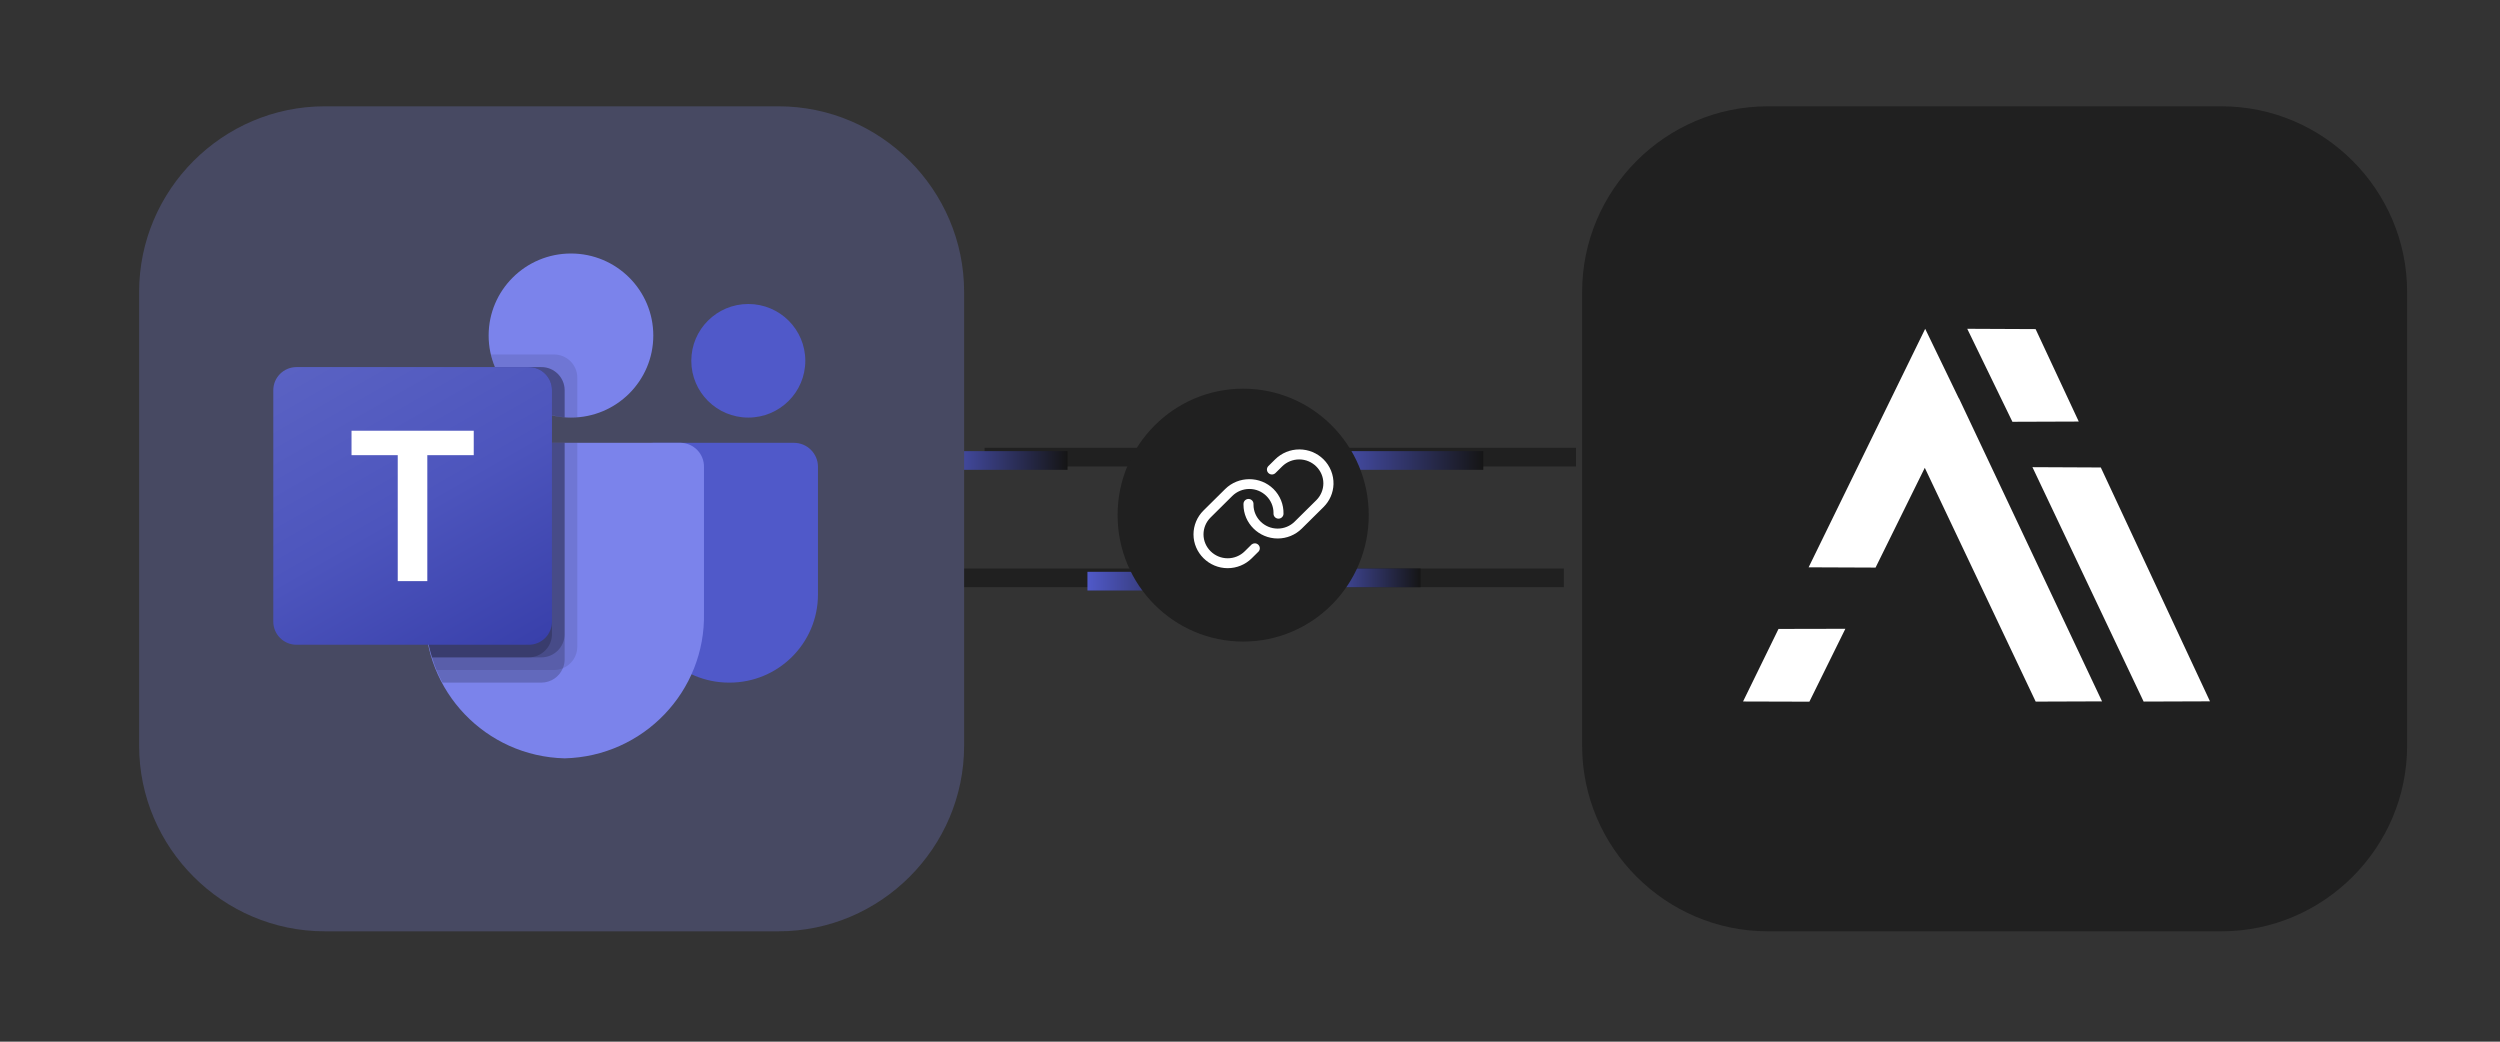 <?xml version="1.0" encoding="UTF-8" standalone="no"?> <svg xmlns="http://www.w3.org/2000/svg" xmlns:xlink="http://www.w3.org/1999/xlink" xmlns:serif="http://www.serif.com/" width="100%" height="100%" viewBox="0 0 600 250" version="1.1" xml:space="preserve" style="fill-rule:evenodd;clip-rule:evenodd;stroke-linejoin:round;stroke-miterlimit:2;"><rect x="0" y="0" width="600" height="250" fill="#333333" stroke="none"/> <g transform="matrix(1,0,0,1,-2012.77,-967.022)"> <g id="Teams-Connect" transform="matrix(30,0,0,12.5,2012.77,967.022)"> <rect x="0" y="0" width="20" height="20" style="fill:none;"></rect> <g transform="matrix(0.038,0,0,0.049,-17.996,4.62)"> <rect x="680.857" y="81.172" width="124.513" height="7.324" style="fill:rgb(32,32,32);"></rect> </g> <g transform="matrix(0.043,0,0,0.049,-22.12,6.938)"> <rect x="680.857" y="81.172" width="124.513" height="7.324" style="fill:rgb(32,32,32);"></rect> </g> <g transform="matrix(0.007,0,0,0.049,5.727,6.938)"> <rect x="680.857" y="81.172" width="124.513" height="7.324" style="fill:url(#_Linear1);"></rect> </g> <g transform="matrix(-0.009,-2.64745e-18,2.51947e-18,-0.049,14.668,12.998)"> <rect x="680.857" y="81.172" width="124.513" height="7.324" style="fill:url(#_Linear2);"></rect> </g> <g transform="matrix(-0.009,-2.64745e-18,2.51947e-18,-0.049,15.948,15.315)"> <rect x="680.857" y="81.172" width="124.513" height="7.324" style="fill:url(#_Linear3);"></rect> </g> <g transform="matrix(-0.011,-3.14936e-18,2.51947e-18,-0.049,19.356,12.998)"> <rect x="680.857" y="81.172" width="124.513" height="7.324" style="fill:url(#_Linear4);"></rect> </g> <g transform="matrix(0.048,0,0,0.116,-26.204,-2.068)"> <circle cx="753.112" cy="103.09" r="20.929" style="fill:rgb(32,32,32);"></circle> </g> <g transform="matrix(0.04,0,0,0.095,9.468,8.249)"> <path d="M30,11.029C29.95,12.769 29.234,14.425 28,15.654L23.656,20C22.379,21.284 20.639,22.005 18.828,22L18.821,22C15.077,21.997 11.997,18.916 11.997,15.171C11.997,15.107 11.998,15.044 12,14.98C12.015,14.442 12.462,14.008 13,14.008C13.549,14.008 14,14.459 14,15.008C14,15.018 14,15.027 14,15.036C13.999,15.082 13.998,15.127 13.998,15.173C13.998,17.82 16.175,19.998 18.823,20C20.103,20.003 21.333,19.494 22.236,18.586L26.58,14.243C27.472,13.339 27.973,12.119 27.973,10.849C27.973,8.201 25.793,6.021 23.144,6.021C21.875,6.021 20.655,6.522 19.751,7.414L18.376,8.789C18.19,8.965 17.944,9.064 17.687,9.064C17.139,9.064 16.687,8.612 16.687,8.064C16.687,7.808 16.786,7.561 16.963,7.375L18.338,6C19.618,4.719 21.357,3.998 23.169,3.998C24.98,3.998 26.719,4.719 28,6C29.327,7.331 30.051,9.15 30,11.029ZM13.625,23.208L12.25,24.583C11.344,25.494 10.11,26.005 8.825,26C6.177,25.998 4,23.819 4,21.171C4,19.891 4.509,18.663 5.414,17.758L9.75,13.414C10.656,12.503 11.889,11.99 13.173,11.99C15.822,11.99 18.002,14.17 18.002,16.819C18.002,16.867 18.001,16.916 18,16.964C18,16.973 18,16.982 18,16.992C18,17.541 18.451,17.992 19,17.992C19.538,17.992 19.985,17.558 20,17.02C20.048,15.144 19.325,13.328 18,12C15.35,9.351 10.991,9.351 8.341,12L4,16.344C2.719,17.624 1.999,19.362 1.999,21.173C1.999,24.915 5.077,27.996 8.82,28C10.632,28.005 12.372,27.285 13.65,26L15.025,24.625C15.178,24.444 15.263,24.215 15.263,23.978C15.263,23.429 14.811,22.978 14.263,22.978C14.03,22.978 13.804,23.059 13.625,23.207Z" style="fill:white;fill-rule:nonzero;"></path> </g> <g transform="matrix(0.03,0,0,0.072,-3.613,-2.515)"> <path d="M712.833,283.28L591.833,283.28C564.608,283.28 542.333,261.005 542.333,233.78L542.333,112.78C542.333,85.556 564.608,63.281 591.833,63.281L712.833,63.281C740.058,63.281 762.333,85.556 762.333,112.78L762.333,233.78C762.333,261.005 740.058,283.28 712.833,283.28Z" style="fill:rgb(32,32,32);"></path> </g> <g transform="matrix(0.038,-0.045,0.024,0.122,20.57,-2.927)"> <path d="M-188.242,43.84L-149.111,20.739L-148.977,31.747L-148.949,31.732L-148.949,79.432L-160.297,75.283L-160.384,38.455L-176.835,48.091L-188.242,43.84ZM-186.926,54.001L-198.943,61.04L-210.256,56.837L-198.352,49.809L-186.926,54.001ZM-130.303,49.499L-130.516,86.225L-141.864,82.076L-141.951,45.153L-130.303,49.499ZM-130.281,27.731L-130.365,42.249L-141.713,38.1L-141.929,23.386L-130.281,27.731Z" style="fill:white;"></path> </g> <g transform="matrix(0.03,0,0,0.072,-15.157,-2.515)"> <path d="M712.833,283.28L591.833,283.28C564.608,283.28 542.333,261.005 542.333,233.78L542.333,112.78C542.333,85.556 564.608,63.281 591.833,63.281L712.833,63.281C740.058,63.281 762.333,85.556 762.333,112.78L762.333,233.78C762.333,261.005 740.058,283.28 712.833,283.28Z" style="fill:rgb(71,73,98);"></path> </g> <g transform="matrix(0.023,0,0,0.055,-58.739,-49.433)"> <g transform="matrix(0.085,0,0,0.085,2648.93,987.279)"> <path d="M1554.64,777.5L2130.35,777.5C2184.74,777.5 2228.83,821.592 2228.83,875.983L2228.83,1400.38C2228.83,1600.28 2066.78,1762.33 1866.88,1762.33L1865.17,1762.33C1665.27,1762.36 1503.19,1600.33 1503.17,1400.43L1503.17,828.971C1503.17,800.544 1526.21,777.5 1554.64,777.5Z" style="fill:rgb(80,89,201);fill-rule:nonzero;"></path> </g> <g transform="matrix(0.085,0,0,0.085,2648.93,987.279)"> <circle cx="1943.75" cy="440.583" r="233.25" style="fill:rgb(80,89,201);"></circle> </g> <g transform="matrix(0.085,0,0,0.085,2648.93,987.279)"> <circle cx="1218.08" cy="336.917" r="336.917" style="fill:rgb(123,131,235);"></circle> </g> <g transform="matrix(0.085,0,0,0.085,2648.93,987.279)"> <path d="M1667.32,777.5L717.01,777.5C663.267,778.83 620.753,823.431 622,877.176L622,1475.28C614.495,1797.8 869.657,2065.44 1192.17,2073.33C1514.68,2065.44 1769.84,1797.8 1762.33,1475.28L1762.33,877.176C1763.58,823.431 1721.07,778.83 1667.32,777.5Z" style="fill:rgb(123,131,235);fill-rule:nonzero;"></path> </g> <g transform="matrix(0.085,0,0,0.085,2648.93,987.279)"> <path d="M1244,777.5L1244,1615.64C1243.74,1654.08 1220.45,1688.61 1184.91,1703.24C1173.59,1708.03 1161.43,1710.5 1149.14,1710.5L667.613,1710.5C660.875,1693.39 654.655,1676.29 649.471,1658.67C631.327,1599.19 622.069,1537.36 621.999,1475.18L621.999,877.02C620.753,823.361 663.197,778.83 716.854,777.5L1244,777.5Z" style="fill-opacity:0.1;fill-rule:nonzero;"></path> </g> <g transform="matrix(0.085,0,0,0.085,2648.93,987.279)"> <path d="M1192.17,777.5L1192.17,1667.48C1192.16,1679.77 1189.7,1691.93 1184.91,1703.24C1170.28,1738.78 1135.75,1762.08 1097.31,1762.33L691.975,1762.33C683.163,1745.23 674.87,1728.12 667.613,1710.5C660.356,1692.88 654.655,1676.29 649.471,1658.67C631.327,1599.19 622.069,1537.36 621.999,1475.18L621.999,877.02C620.753,823.361 663.197,778.83 716.854,777.5L1192.17,777.5Z" style="fill-opacity:0.2;fill-rule:nonzero;"></path> </g> <g transform="matrix(0.085,0,0,0.085,2648.93,987.279)"> <path d="M1192.17,777.5L1192.17,1563.81C1191.77,1616.04 1149.54,1658.27 1097.31,1658.67L649.472,1658.67C631.328,1599.19 622.07,1537.36 622,1475.18L622,877.02C620.754,823.361 663.198,778.83 716.855,777.5L1192.17,777.5Z" style="fill-opacity:0.2;fill-rule:nonzero;"></path> </g> <g transform="matrix(0.085,0,0,0.085,2648.93,987.279)"> <path d="M1140.33,777.5L1140.33,1563.81C1139.94,1616.04 1097.7,1658.27 1045.48,1658.67L649.472,1658.67C631.328,1599.19 622.07,1537.36 622,1475.18L622,877.02C620.754,823.361 663.198,778.83 716.855,777.5L1140.33,777.5Z" style="fill-opacity:0.2;fill-rule:nonzero;"></path> </g> <g transform="matrix(0.085,0,0,0.085,2648.93,987.279)"> <path d="M1244,509.522L1244,672.797C1235.19,673.315 1226.89,673.834 1218.08,673.834C1209.27,673.834 1200.98,673.316 1192.17,672.797C1174.67,671.636 1157.32,668.86 1140.33,664.504C1035.37,639.647 948.654,566.035 907.083,466.501C899.93,449.786 894.377,432.43 890.496,414.668L1149.14,414.668C1201.45,414.866 1243.8,457.217 1244,509.522Z" style="fill-opacity:0.1;fill-rule:nonzero;"></path> </g> <g transform="matrix(0.085,0,0,0.085,2648.93,987.279)"> <path d="M1192.17,561.355L1192.17,672.797C1174.67,671.636 1157.32,668.86 1140.33,664.504C1035.37,639.647 948.655,566.035 907.084,466.501L1097.31,466.501C1149.62,466.699 1191.97,509.051 1192.17,561.355Z" style="fill-opacity:0.2;fill-rule:nonzero;"></path> </g> <g transform="matrix(0.085,0,0,0.085,2648.93,987.279)"> <path d="M1192.17,561.355L1192.17,672.797C1174.67,671.636 1157.32,668.86 1140.33,664.504C1035.37,639.647 948.655,566.035 907.084,466.501L1097.31,466.501C1149.62,466.699 1191.97,509.051 1192.17,561.355Z" style="fill-opacity:0.2;fill-rule:nonzero;"></path> </g> <g transform="matrix(0.085,0,0,0.085,2648.93,987.279)"> <path d="M1140.33,561.355L1140.33,664.503C1035.37,639.646 948.654,566.034 907.083,466.5L1045.48,466.5C1097.78,466.699 1140.13,509.051 1140.33,561.355Z" style="fill-opacity:0.2;fill-rule:nonzero;"></path> </g> <g transform="matrix(0.085,0,0,0.085,2648.93,987.279)"> <path d="M95.01,466.5L1045.32,466.5C1097.8,466.5 1140.33,509.038 1140.33,561.51L1140.33,1511.82C1140.33,1564.3 1097.79,1606.83 1045.32,1606.83L95.01,1606.83C42.537,1606.83 0,1564.29 0,1511.82L0,561.51C0,509.038 42.538,466.5 95.01,466.5Z" style="fill:url(#_Linear5);fill-rule:nonzero;"></path> </g> <g transform="matrix(0.085,0,0,0.085,2648.93,987.279)"> <path d="M820.211,828.193L630.241,828.193L630.241,1345.49L509.211,1345.49L509.211,828.193L320.123,828.193L320.123,727.844L820.211,727.844L820.211,828.193Z" style="fill:white;fill-rule:nonzero;"></path> </g> </g> </g> </g> <defs> <linearGradient id="_Linear1" x1="0" y1="0" x2="1" y2="0" gradientUnits="userSpaceOnUse" gradientTransform="matrix(124.513,0,0,7.324,680.857,84.835)"><stop offset="0" style="stop-color:rgb(80,89,201);stop-opacity:1"></stop><stop offset="1" style="stop-color:rgb(21,21,21);stop-opacity:1"></stop></linearGradient> <linearGradient id="_Linear2" x1="0" y1="0" x2="1" y2="0" gradientUnits="userSpaceOnUse" gradientTransform="matrix(124.513,0,0,7.324,680.857,84.835)"><stop offset="0" style="stop-color:rgb(21,21,21);stop-opacity:1"></stop><stop offset="1" style="stop-color:rgb(80,89,201);stop-opacity:1"></stop></linearGradient> <linearGradient id="_Linear3" x1="0" y1="0" x2="1" y2="0" gradientUnits="userSpaceOnUse" gradientTransform="matrix(124.513,0,0,7.324,680.857,84.835)"><stop offset="0" style="stop-color:rgb(21,21,21);stop-opacity:1"></stop><stop offset="1" style="stop-color:rgb(80,89,201);stop-opacity:1"></stop></linearGradient> <linearGradient id="_Linear4" x1="0" y1="0" x2="1" y2="0" gradientUnits="userSpaceOnUse" gradientTransform="matrix(124.513,0,0,7.324,680.857,84.835)"><stop offset="0" style="stop-color:rgb(21,21,21);stop-opacity:1"></stop><stop offset="1" style="stop-color:rgb(80,89,201);stop-opacity:1"></stop></linearGradient> <linearGradient id="_Linear5" x1="0" y1="0" x2="1" y2="0" gradientUnits="userSpaceOnUse" gradientTransform="matrix(744.135,1288.81,-1288.81,744.135,198.099,392.261)"><stop offset="0" style="stop-color:rgb(90,98,195);stop-opacity:1"></stop><stop offset="0.5" style="stop-color:rgb(77,85,189);stop-opacity:1"></stop><stop offset="1" style="stop-color:rgb(57,64,171);stop-opacity:1"></stop></linearGradient> </defs> </svg> 